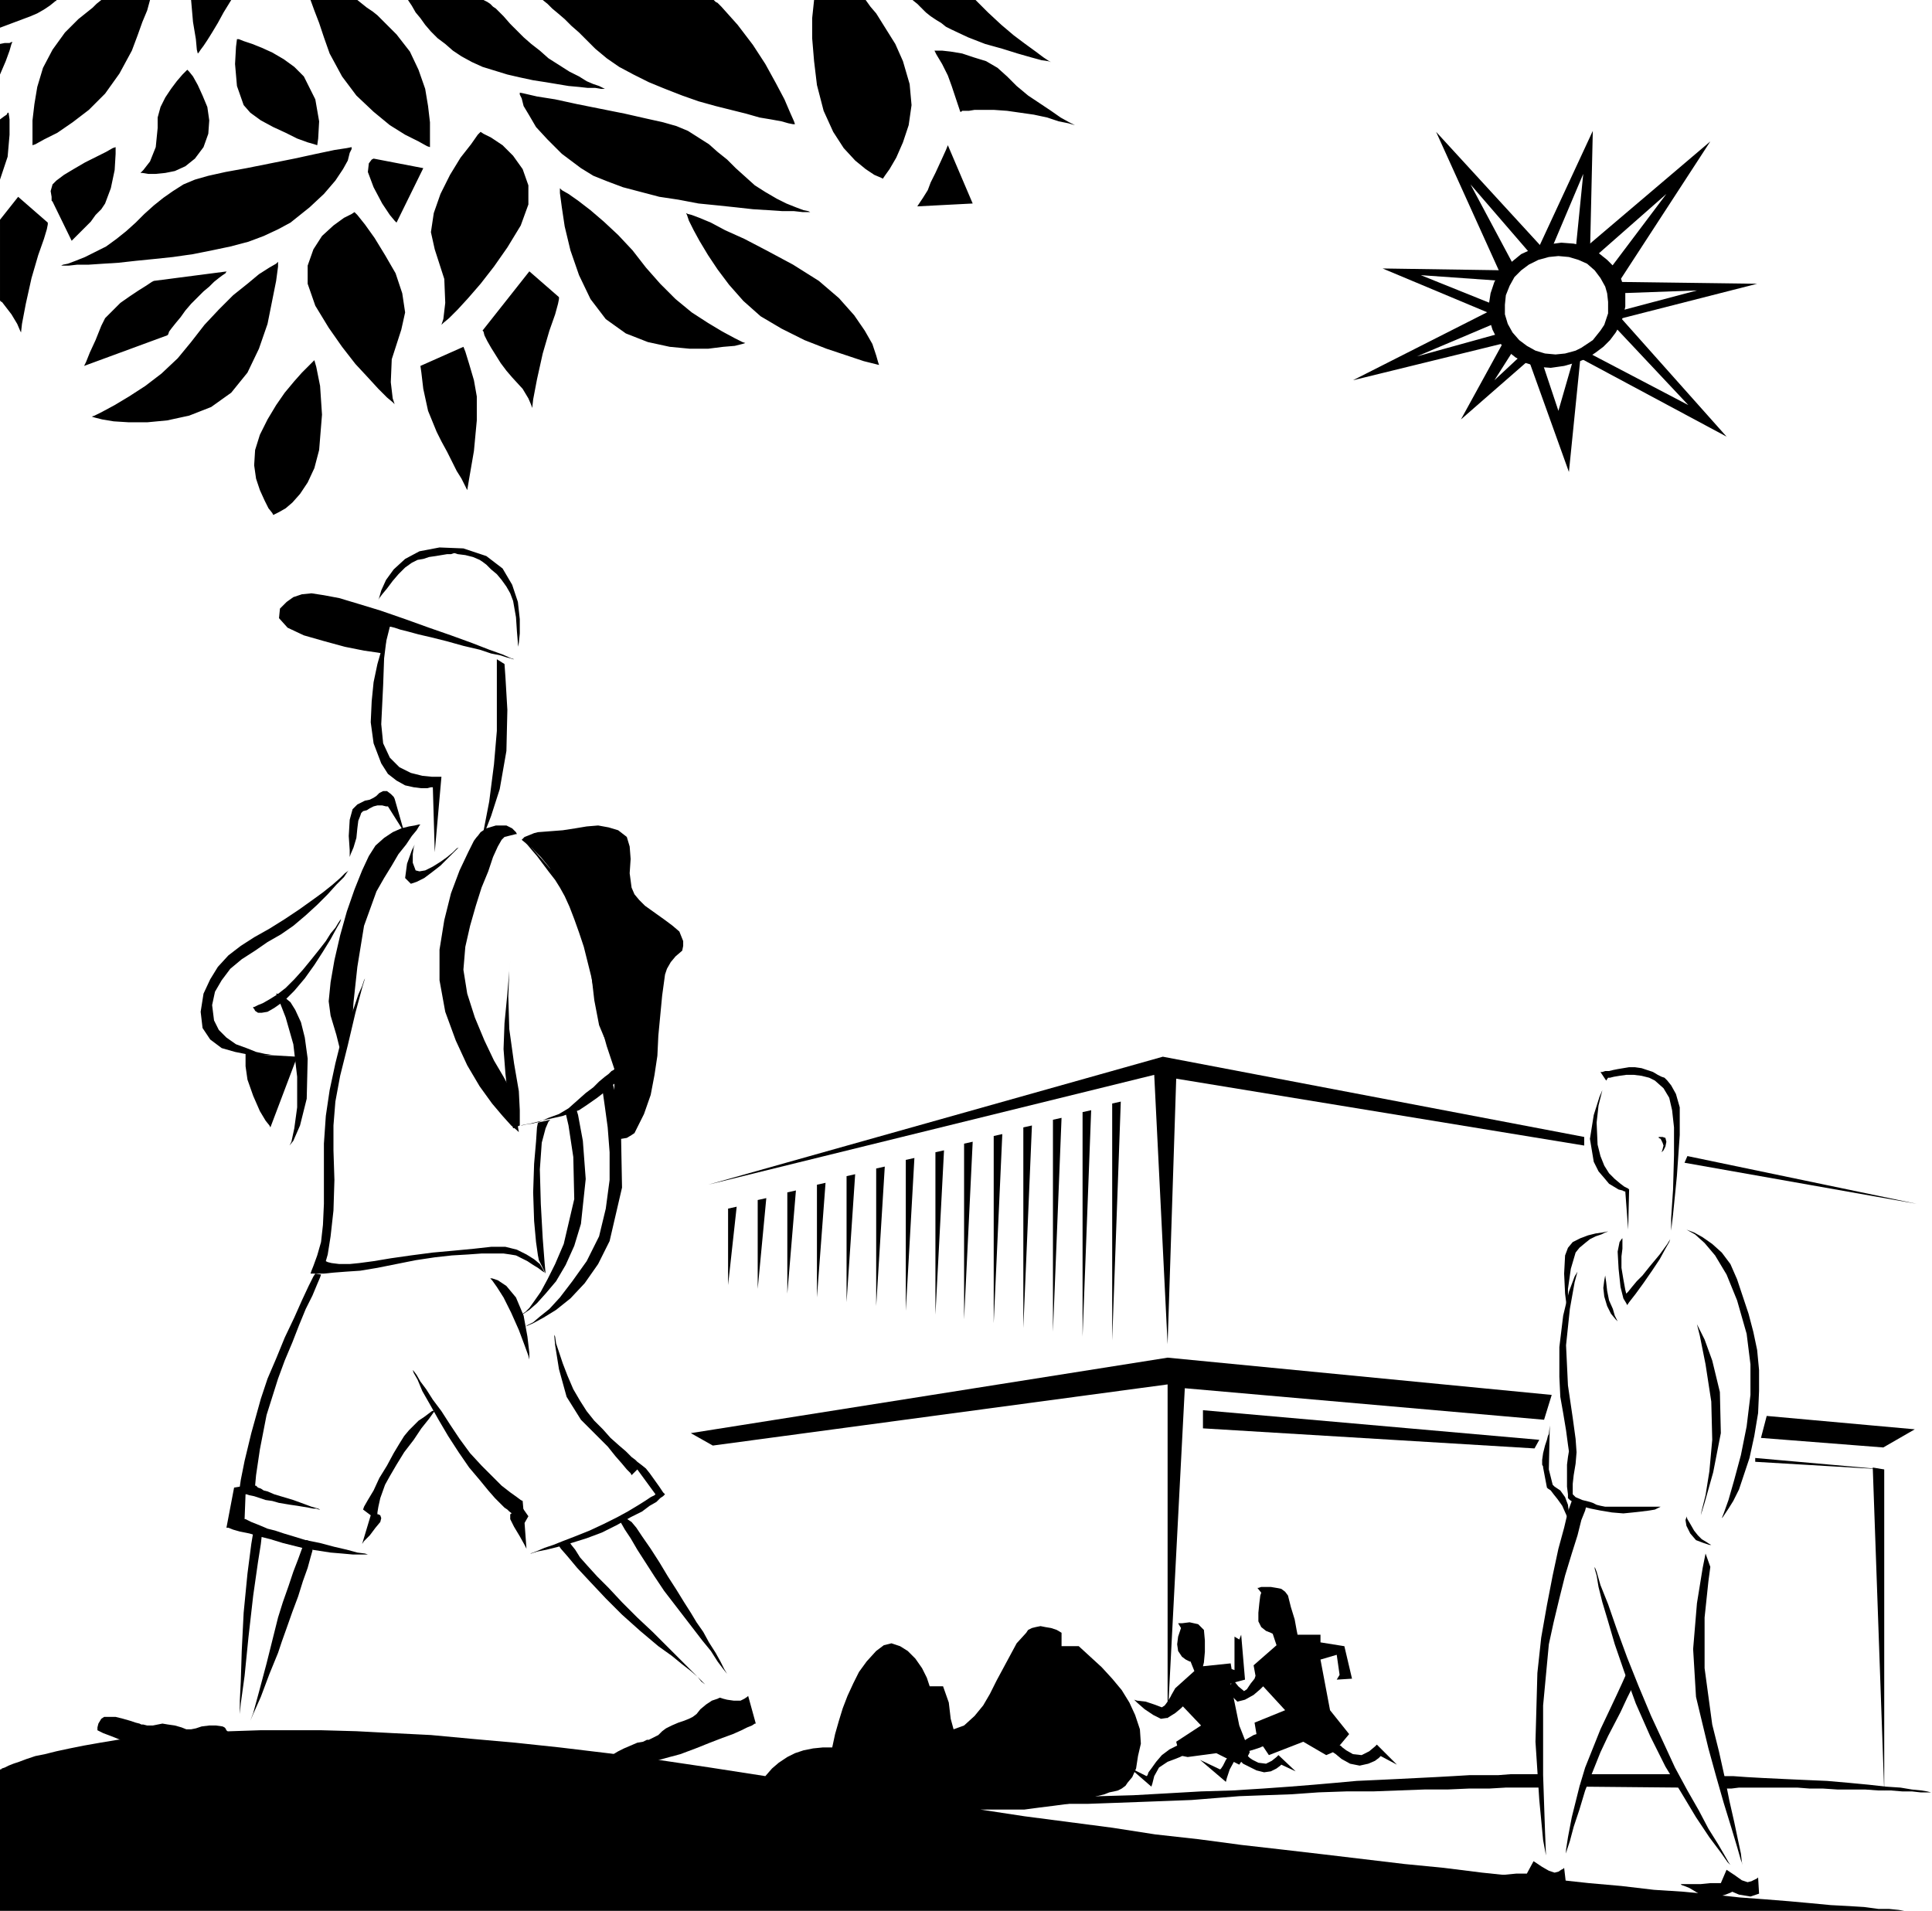 <svg xmlns="http://www.w3.org/2000/svg" width="2.022in" height="192" fill-rule="evenodd" stroke-linecap="round" preserveAspectRatio="none" viewBox="0 0 2022 2000"><style>.pen1{stroke:none}.brush2{fill:#000}</style><path d="m1651 379 10-4 9-6 8-6 7-7 6-8 5-9 3-9 2-9-18 7-2 6-2 6-4 6-4 5-4 5-6 4-6 4-6 3-11 3-10 1-11-1-10-3-9-5-8-6-7-8-5-9-3-10v-10l1-10 4-10 5-9 7-7 8-6 10-5 11-3 10-1 11 1 10 3 9 4 8 7 6 8 5 9 2 7 1 9v12l18-7v-14l-2-7-2-7-6-12-9-9-10-8-12-6-13-3-13-1-15 2-14 4-13 6-11 9-10 9-7 11-4 12-2 13v12l4 13 6 12 8 9 10 8 11 6 13 4 13 1 14-2 14-4z" class="pen1 brush2"/><path d="m1654 375 153 82-114-128-4 12 78 83-105-55-8 6zm-90-45-117-49 133 2-8 11-85-6 77 31v11zm100-62 3-131-58 125 15-2 33-78-8 80 15 6z" class="pen1 brush2"/><path d="m1694 334 145-37-150-2 4 12 83-3-83 22 1 8zm1-40 95-146-133 113 12 8 75-66-61 81 12 10zm-41 81-12 119-42-117 14 2 17 51 15-52 8-3zm-54 2-71 62 45-82 11 8-21 33 30-28 6 7z" class="pen1 brush2"/><path d="m1575 359-159 39 148-75 4 14-85 36 83-23 9 9zm39-100-111-121 67 148 16-5-47-88 63 73 12-7zm-766-37-2-1-5-1-8-3-10-4-10-5-12-7-11-7-10-9-10-9-9-9-10-8-9-8-11-7-11-7-12-5-14-4-18-4-22-5-25-5-25-5-23-5-19-3-13-3-5-1v2l2 4 2 8 6 10 7 12 12 13 15 15 20 15 13 8 15 6 16 6 19 5 19 5 20 3 21 4 20 2 19 2 18 2 16 1 15 1h12l9 1h8zm-16-92-1-3-4-9-6-14-9-17-11-20-13-20-16-21-17-19-2-2-2-2-2-1-2-2H568l5 4 5 5 6 5 7 6 7 7 8 7 8 8 9 9 12 10 13 9 15 8 16 8 17 7 18 7 17 6 18 5 16 4 16 4 14 4 12 2 11 2 7 2 5 1h2zm-382 24v-26l-2-17-3-18-7-20-9-19-14-18-5-5-5-5-5-5-5-5-5-4-6-4-5-4-5-4h-49l4 11 5 13 5 15 6 17 13 24 15 20 18 17 17 14 16 10 14 7 9 5 3 1zM272 455l-5 16-1 16 2 14 4 12 5 11 4 8 4 5 1 2 2-1 4-2 7-4 7-6 8-9 8-12 7-15 5-19 3-37-2-30-4-20-2-7-2 2-4 4-7 7-8 9-10 12-9 13-9 15-8 16zm58-135 14 23 14 20 14 18 13 14 11 12 9 9 6 5 2 2-2-6-2-17 1-24 10-31 4-18-3-20-7-21-11-19-11-18-10-14-8-10-3-3-3 2-8 4-11 8-12 11-9 14-6 17v19l8 23zm346-40-14-18-15-16-15-14-14-12-13-10-10-7-7-4-2-2v5l2 15 3 20 6 25 9 26 12 25 16 21 21 15 23 9 23 5 21 2h19l16-2 12-1 8-2 3-1-3-1-8-4-13-7-15-9-17-11-17-14-16-16-15-17zM368 154l-5 1-13 2-19 4-23 5-25 5-25 5-22 4-18 4-14 4-12 5-11 7-10 7-10 8-10 9-9 9-10 9-10 8-11 8-12 6-10 5-10 4-8 3-5 1-2 1h8l9-1h12l15-1 16-1 18-2 20-2 19-2 21-3 20-4 19-4 19-5 16-6 15-7 13-7 20-16 15-14 12-14 8-12 5-9 2-8 2-4v-2zM57 2l1-1h1V0h1H0v29l8-3 8-3 8-3 8-3 7-3 7-4 6-4 5-4zM34 152l3-1 9-5 14-7 16-11 17-13 17-17 15-21 13-24 6-16 5-14 5-12 3-11h-51l-5 4-4 4-5 4-5 4-5 4-5 5-4 4-5 5-13 18-10 19-6 20-3 18-2 17v26zm796 125-28-15-23-12-20-9-15-8-12-5-8-3-4-1-2-1 1 2 2 6 5 10 6 11 9 15 10 15 12 16 15 17 18 16 22 13 24 12 23 9 21 7 18 6 12 3 4 1-1-3-2-7-4-12-8-14-11-16-16-18-21-18-27-17zm25-188 7 27 10 22 11 17 12 13 11 9 9 6 7 3 2 1 2-3 5-7 7-12 7-16 6-18 3-21-2-22-7-24-4-9-4-9-5-8-5-8-5-8-5-8-6-7-5-7h-54l-2 19v21l2 24 3 25zM462 340l2-2 6-5 9-9 11-12 13-15 14-18 14-20 14-23 8-22v-20l-6-17-10-14-11-11-12-8-8-4-3-2-3 3-7 10-11 14-11 18-10 20-7 20-3 20 4 18 10 31 1 25-2 17-2 6zm-262 18-14 17-17 16-17 13-17 11-15 9-13 7-8 4-3 1 3 1 8 2 12 2 16 1h19l21-2 23-5 23-9 21-15 17-21 12-25 9-26 5-25 4-20 2-15v-5l-2 2-7 4-11 7-12 10-15 12-15 15-15 16-14 18zM634 93h-1l-2-1-4-2-6-2-7-3-8-5-10-5-11-7-11-7-9-8-9-7-8-7-7-7-7-7-7-8-8-8-3-2-3-3-3-2-4-2h-79l4 6 4 7 5 6 5 7 6 7 7 7 8 6 8 7 9 6 11 6 11 5 13 4 13 4 13 3 14 3 13 2 12 2 12 2 11 1 9 1h8l6 1h5zm-302 59 1-7 1-18-4-23-12-24-10-10-11-8-12-7-11-5-10-4-9-3-5-2h-2l-1 8-1 18 2 23 7 20 7 8 11 8 13 7 13 6 12 6 11 4 7 2 3 1zm-119 2 5-14 1-14-2-14-5-12-5-11-5-9-4-5-2-2-1 1-4 4-6 7-6 8-6 9-5 10-3 11v11l-2 20-6 15-7 9-3 3h2l6 1h8l10-1 10-2 11-5 10-8 9-12zM242 0h-42l2 23 3 18 1 11 1 4 1-1 2-3 3-4 4-6 5-8 6-10 6-11 8-13zM0 46v32l6-14 4-11 2-7 1-2h-1l-2 1H5l-5 1zm9 72H8l-1 2-3 2-4 3v63l8-24 2-23v-16l-1-7zm496 228 1 1 1 4 3 6 4 7 5 8 5 8 6 8 6 7 11 12 6 10 3 7 1 3 1-9 4-21 6-27 7-24 6-17 3-11 1-5v-2l-31-27-49 62zm-483 2 1-9 4-21 6-27 7-24 6-17 3-10 1-5v-2l-31-27-19 24v85h1v1h1l10 13 6 10 3 7 1 2zm185-37 6-6 6-5 5-5 5-4 4-3 3-2 1-2h1l-77 10-2 1-6 4-8 5-9 6-10 7-8 8-8 8-4 8-6 15-6 13-4 10-2 4 87-32 1-1 1-3 3-4 4-5 5-6 5-7 6-7 7-7zm208-78 28-57-52-10-2 1-3 4-1 9 6 16 9 17 8 12 5 6 2 2zm559-42-3 8-5 8-4 6-2 3 58-3-26-61-2 5-5 11-6 13-5 10zm22-160 17 8 18 7 18 5 16 5 14 4 11 3 7 1 3 1-2-1-6-4-8-6-11-8-12-9-13-11-14-13-13-13h-66l5 4 4 4 5 5 5 4 6 4 5 3 5 4 6 3zM110 213l6-16 4-19 1-17v-7l-3 1-7 4-10 5-12 6-12 7-10 6-8 6-4 4-2 7 1 6v4l1 1 20 41 1-1 3-3 4-4 6-6 6-6 5-7 6-6 4-6zm375 150-45 20 1 7 2 17 5 23 9 22 5 10 6 11 5 10 5 10 5 8 3 6 2 4 1 2 2-12 5-29 3-32v-25l-3-17-5-17-4-13-2-5zm569-283-10-9-12-7-13-4-12-4-12-2-9-1h-8l2 4 6 10 6 12 4 11 3 9 3 9 2 6 1 3h1l1-1h7l6-1h20l14 1 14 2 14 2 14 3 12 4 10 2 7 2 2 1-2-1-6-3-9-5-10-7-12-8-12-8-12-10-10-10zm695 1208 2-17 4-40 3-43v-29l-4-14-5-9-4-5-2-2-1-1-3-1-4-2-5-3-6-2-6-2-7-1h-6l-6 1-6 1-5 1-4 1h-4l-3 1h-2l6 9 2-3h2l4-1 6-1 7-1h8l8 1 8 2 6 3 9 8 6 10 3 13 2 18v29l-1 36-2 30v13z" class="pen1 brush2"/><path d="M1736 1190h4l3 1 1 4-1 5-2 4-2 2-1 1 1-1 1-3 1-4-1-3-1-2-1-2-2-1v-1zm-59-49-3 7-6 19-4 25 4 24 5 10 6 7 5 6 5 3 5 3 4 1 2 1h1l3 40 1-42-1-1-4-2-4-3-6-5-6-6-5-8-4-10-3-12-1-23 2-18 3-12 1-4zm71 156-3 5-8 11-10 12-8 10-6 6-5 6-4 5-2 2-1-4-2-11-2-12v-12l1-8v-11l-1 1-2 3-2 10 1 18 2 19 3 12 3 5 1 2 2-3 7-9 8-11 9-13 8-12 6-11 4-7 1-3zm-68 36v2l1 7 1 9 2 10 4 9 2 7 2 4 1 2-2-2-5-6-4-8-3-10-1-9 1-8 1-5v-2zm78-48h2l5 2 8 3 9 5 10 7 10 9 9 12 7 16 6 18 6 18 5 19 4 19 2 21v22l-1 23-4 24-5 23-6 18-5 15-6 12-5 8-4 6-2 3-1 1 2-5 5-14 6-21 7-26 6-30 4-33v-32l-4-32-10-35-11-27-12-20-11-13-10-9-9-5-5-2h-2z" class="pen1 brush2"/><path d="m1776 1386 3 12 6 30 6 39 1 40-3 33-4 25-4 16-1 5 4-13 9-32 8-41-1-43-8-33-8-22-6-12-2-4zm-125-55-3 11-5 28-4 38 2 42 5 34 3 22 1 14-1 12-2 12-1 9v11l3 3 7 3 8 2 3 1 2 1 2 1 4 1 5 1h59-1l-2 1-4 2-6 1-8 1-9 1-10 1-12-1-12-2-10-2-8-2-6-3-5-2-3-2-1-1-1-1v-4l-1-8v-23l1-8 1-6-1-7-2-15-3-18-3-17-1-21v-31l4-33 6-25 6-16 3-5z" class="pen1 brush2"/><path d="M1684 1289h-2l-5 1-7 1-8 2-8 3-8 4-5 6-3 8-1 19 1 21 2 16 1 6v-27l3-21 5-17 4-5 6-5 5-4 6-3 6-2 4-2 3-1h1zm-38 278-1 4-4 11-4 17-6 22-6 28-6 31-6 34-4 37-2 72 4 61 4 42 3 16-1-25-2-59v-73l6-64 5-23 6-25 6-24 7-23 6-19 4-16 4-10 1-4-14-10zm23 73 2 5 4 14 8 20 9 26 11 30 12 30 13 31 13 28 12 26 13 24 12 21 10 19 10 16 7 12 4 7 2 3-3-3-7-10-12-16-14-21-15-25-17-28-16-32-15-34-12-33-10-29-7-24-6-20-4-16-2-12-2-7v-2z" class="pen1 brush2"/><path d="m1704 1749-2 3-4 9-6 13-8 17-9 19-8 20-8 20-6 20-8 32-4 21-2 13v4l1-4 3-9 4-15 6-18 6-20 8-20 8-20 8-17 13-25 7-15 4-8 1-2-4-18zm136 216-1 1-2 1-4 2-4 1-6-2-7-5-6-4-3-2-6 14h-11l-10 1h-21l1 1 3 1 5 2 5 3 5 3 6 2 5 1 3 1 7-1 7-2 5-2 2-1 7 3 12 2 9-3-1-17zm-203-10-1 1-2 1-3 2-4 1-6-2-7-4-6-4-3-2-7 13h-11l-10 1-10 1h-6l-4-1h-1l1 1 3 1 5 2 5 3 6 3 5 2 5 1 4 1 6-1 7-2 5-2 2-1 8 3 11 2 10-3-2-17zm153-315-2 15-4 38v53l8 59 7 28 6 27 5 25 5 22 4 19 3 14 1 9 1 3-2-5-4-14-6-20-8-26-8-28-8-29-7-29-6-25-3-50 4-48 6-37 3-15 5 14zm-168-148-1 46 4 16 2 2 6 4 5 7 3 8 1 8v6l1 4v2l-1-3-3-7-4-9-5-7-4-5-3-4-3-2-1-1-4-21v-1l-1-2v-5l1-7 2-8 2-6 1-4 1-2 1-9zm143 95 1 3 3 5 4 7 4 5 4 4 5 3 3 2 2 1h-2l-6-2-8-3-6-7-4-8-1-6 1-3v-1zm-107-397-441-84-476 134 467-115 14 282 9-278 427 70v-9zm105 27 243 43-240-50-3 7zm-139 243-402-39-499 79 23 13 476-64v351l18-347 376 33 8-26zm219 45 128 10 33-19-155-14-6 23zm-6 21 135 12-135-8v-4z" class="pen1 brush2"/><path d="m1606 1516-347-21v-19l352 31-5 9zm-442-361v248l9-250-9 2zm-31 9v235l9-237-9 2zm-31 8v222l9-224-9 2zm-31 8v210l9-212-9 2zm-31 9v196l9-198-9 2zm-31 8v184l9-186-9 2zm-30 9v170l9-172-9 2zm-31 8v158l9-160-9 2zm-31 9v144l9-146-9 2zm-31 8v132l9-134-9 2zm-31 9v118l9-120-9 2zm-31 8v106l9-108-9 2zm-31 8v93l9-95-9 2zm-31 9v80l9-82-9 2zM563 871l13-1 13-1 13-2 12-2 12-1 11 2 10 3 9 7 3 10 1 13-1 15 2 15 3 7 5 6 6 6 7 5 7 5 7 5 8 6 7 6 2 5 2 5v5l-1 5-7 6-5 6-4 7-2 6-3 22-2 21-2 21-1 21-3 20-4 21-7 20-10 20-3 2-5 3-6 1-3-1-5-17v-19l1-19v-29l-5-11-6-11-5-12-5-26-3-26-5-26-8-26-5-12-6-13-6-12-7-12-7-12-9-11-9-9-11-9 3-3 5-2 5-2 4-1zM404 668l-1 3-4 10-4 14-4 19-2 20-1 22 3 22 8 21 7 11 9 7 9 5 9 2 8 1h6l4-1h2l2 68 7-79h-10l-10-1-12-3-12-6-10-10-7-15-2-20 2-41 1-28 2-16v-5zm124 27 1 14 2 34-1 43-7 40-9 28-7 18-3 9-1 2 3-13 6-31 5-39 3-35v-75l8 5z" class="pen1 brush2"/><path d="M538 690h-1l-3-1-4-1-6-2-10-2-12-4-17-4-18-5-16-4-13-3-11-3-8-2-6-2-4-1h-1l-7 28-6-1-14-2-20-4-22-6-21-6-17-8-9-10 1-10 7-7 7-5 9-3 10-1 13 2 16 3 20 6 23 7 26 9 25 9 23 8 22 8 18 7 14 5 9 4 3 1zm4-13 1-4 1-10v-15l-2-18-6-18-10-17-17-13-24-8-25-1-21 4-15 8-12 11-8 11-5 11-2 7-1 3 1-2 3-4 5-6 6-8 6-7 7-7 7-5 6-3 6-1 6-2 7-1 6-1 6-1h4l3-1h1l3 1 8 1 8 2 7 3 3 2 4 3 5 5 6 5 5 6 5 7 4 7 3 8 3 17 1 15 1 12v4zm-1 196-1-2-4-4-6-3h-11l-10 3-6 4-3 4-1 1-3 4-6 12-9 19-9 24-7 28-5 31v32l6 33 11 30 12 26 13 22 13 18 11 13 9 10 6 5 2 2-7-43-3-4-6-11-10-17-10-21-10-24-8-25-4-25 2-24 5-22 6-21 6-19 7-17 5-15 5-11 4-7 3-3 4-1 4-1 4-1h1zm-101-10h-2l-4 1-6 1-8 2-9 4-9 6-9 8-7 11-7 15-8 20-8 23-7 25-6 26-4 23-2 20 2 15 6 20 3 12 2 6v2l12-39 1-15 4-37 7-43 13-36 8-14 8-13 7-12 8-10 6-9 5-6 3-5 1-1zm40 24-2 1-4 4-6 5-7 5-8 5-8 4-6 1-4-1-3-8v-9l1-7 1-3-3 6-5 14-2 15 6 6 6-2 8-4 8-6 9-7 7-7 6-6 4-4 2-2zm67-9 3 3 7 7 10 11 13 15 13 18 13 21 11 22 8 24 9 41 5 29 3 20 4 14 4 10 3 6 1 4 1 1-2 2-4 4-7 5-8 7-9 7-10 7-9 6-9 3-8 3-9 2-9 2-8 2-8 2-6 1-4 1h-1 2l4-1 7-1 8-2 9-4 11-4 10-6 9-8 9-8 8-6 6-6 6-5 4-3 3-3 2-1 1-1-2-6-6-18-7-25-6-31-3-16-4-16-4-16-5-15-5-14-5-13-5-11-5-9-5-8-7-9-6-8-6-8-6-7-5-6-3-4-1-1z" class="pen1 brush2"/><path d="m534 1006-1 10-1 27 1 34 5 36 5 29 1 20v16l-7 3-2-9-3-21-3-27-2-26 1-27 3-31 2-24 1-10zm-152 18-1 2-2 6-4 9-4 12-5 14-6 15-5 15-4 16-6 28-4 27-2 29v63l-1 22-2 18-4 14-4 11-2 5-1 3h14l10-1 13-1 15-1 18-3 20-4 20-4 20-3 18-2 17-1 14-1h23l7 1 6 1 6 3 6 3 6 4 5 3 4 3 3 2 1 1-1-1-2-4-3-5-6-5-8-5-10-5-12-3h-15l-18 2-21 2-22 2-23 3-21 3-18 3-15 2-10 1h-11l-8-1-4-1-2-1 2-7 3-19 3-27 1-32-1-31v-26l2-25 5-27 8-32 8-34 7-26 3-10zm181 151-1 5-1 15-2 23-1 30 1 30 2 22 2 14 1 5 7 14-1-11-2-26-2-36-1-36 2-28 4-15 3-7 2-2-13 3zm-274-135 3 7 7 18 8 28 4 34v32l-3 22-3 14-2 4 4-5 7-16 7-28 1-42-3-22-4-16-6-13-5-8-6-5-5-3-3-1h-1z" class="pen1 brush2"/><path d="M286 1104h-25l-15-3-14-4-12-9-8-12-2-17 3-19 7-15 8-13 11-12 13-10 14-9 16-9 16-10 15-10 14-10 11-8 10-8 8-7 5-5 4-3 1-1-2 2-4 6-8 8-9 10-11 11-12 11-13 11-13 9-14 8-13 9-14 9-12 10-9 12-7 12-3 14 2 16 5 10 8 8 10 7 11 4 10 4 9 2 7 1h2z" class="pen1 brush2"/><path d="M265 1054h1l4-2 5-2 7-4 8-5 9-7 9-9 9-10 9-11 8-10 7-9 5-8 5-6 3-5 2-3 1-1-1 3-4 7-6 11-8 13-9 14-10 14-11 13-11 11-10 7-7 4-6 1h-4l-3-2-1-2-1-1v-1zm101-157v-7l-1-15 1-17 3-11 5-5 4-2 4-2 5-1 4-2 3-2 3-3 4-2h4l4 3 3 3 1 2 10 35-17-27h-2l-4-1h-5l-4 1-4 2-3 2-4 1-1 1-1 1-1 3-2 5-1 8-1 10-3 10-3 7-1 3zm-109 206v13l2 14 6 17 7 16 6 10 4 5 1 2 28-74-54-3zm73 230-2 3-5 10-7 15-8 18-10 21-9 22-9 21-7 21-10 36-7 29-4 20-1 7-6 1-8 42h2l5 2 7 2 10 2 10 3 12 3 13 4 12 3 12 3 13 2 13 2 12 1 11 1h16l-3-1-8-1-11-3-13-3-15-4-15-3-13-4-10-3-9-3-8-2-7-3-5-2-5-2-4-2-2-1h-1l1-26h1l3 1 5 1 6 2 6 2 7 1 7 2 6 1 6 1 7 1 6 1 6 1 5 1h3l3 1h1l-2-1-7-2-8-3-11-4-10-3-10-3-7-3-4-1-3-2-3-1-2-2h-1l1-11 4-27 7-36 12-38 7-19 8-19 7-18 7-17 7-14 5-12 3-7 1-3-6-1z" class="pen1 brush2"/><path d="m379 1616 9-30-8-6 1-3 4-7 6-10 6-13 8-13 7-13 6-10 5-8 5-6 5-5 5-5 6-4 4-3 4-3 3-1 1-1-2 3-5 7-8 10-8 12-10 13-8 13-7 12-5 9-5 14-2 9-1 6v2h1l2 1 1 3-1 4-5 6-6 8-6 6-2 3z" class="pen1 brush2"/><path d="m432 1434 1 3 4 7 5 12 8 14 9 16 10 17 11 17 11 16 11 13 9 11 7 8 6 6 4 4 3 2 2 2 16 12-2-23-2-1-4-3-7-5-9-7-10-10-11-11-12-13-11-15-10-15-9-14-9-12-7-11-6-8-4-7-3-4-1-1zm81-96 2 2 5 7 7 11 8 16 8 18 6 16 4 11 1 4v-7l-2-17-4-22-8-19-10-12-9-6-6-2h-2zm-248 266-2 12-4 31-4 41-2 40-1 32-1 20v14l1-11 4-29 4-40 5-44 5-35 3-19 1-9 1-2-10-1zm55 8-1 2-3 7-4 11-5 13-5 15-6 17-5 16-4 16-8 32-8 30-6 22-3 8 3-7 8-18 9-24 9-22 4-12 5-14 6-17 6-16 5-16 5-14 3-11 2-7-1-7-2-3-3-1h-1zm265 6 2 3 7 8 10 12 14 15 16 17 17 17 19 17 19 16 14 10 11 9 9 7 7 6 4 5 4 3 1 1 1 1-2-2-6-6-9-9-12-12-13-13-15-15-16-15-16-16-14-15-12-12-10-11-8-9-5-8-4-5-2-3-1-1-10 5zm64-26 1 2 4 7 6 9 7 12 9 14 9 14 10 15 10 13 10 13 10 13 10 13 9 11 7 11 6 8 4 5 1 2-1-2-3-5-4-8-5-9-7-11-6-11-7-10-6-10-7-11-8-13-9-14-9-15-9-14-9-13-6-9-5-6-6-4h-3l-2 2-1 1zm-414 216-2-1-7-1h-7l-8 1-6 2-5 1h-5l-5-2-7-2-7-1-6-1-5 1-5 1h-6l-4-1h-2l-2-1-4-1-6-2-7-2-8-2h-12l-3 2-3 5-1 4v3l2 1 4 2 8 3 10 4 12 5 14 4 16 5 16 4 16 3 13 3 12 3 9 1 8 2h5l3 1h1l10-29h-2l-3 1-6-1-5-4-5-5-3-3-1-2-1-1zm518-31-2 1-6 2-6 4-6 5-4 5-4 3-4 2-5 2-6 2-7 3-6 3-4 3-4 4-4 2-4 2-2 1h-2l-4 2-6 1-7 3-7 3-6 3-5 3-1 4v6l2 3 1 2v1h2l5-1 8-2 11-2 13-3 14-4 15-4 16-6 15-6 13-5 11-4 9-4 6-3 5-2 3-2h1l-8-29-1 1-3 2-4 2h-7l-7-1-4-1-3-1h-1z" class="pen1 brush2"/><path d="m592 1165 3 13 5 33 1 44-11 47-9 21-8 16-7 13-7 10-5 7-4 4-3 2-1 1 2-1 6-4 8-7 9-10 11-13 10-17 9-20 7-23 5-47-3-40-5-27-3-10-10 8z" class="pen1 brush2"/><path d="m630 1139 1 5 2 14 3 22 2 26v29l-4 30-7 29-13 26-15 21-13 17-11 12-10 8-7 6-6 3-3 2h-1l3-1 7-3 11-6 13-8 15-12 15-16 14-20 12-24 13-56-1-54-5-40-4-16-11 6zm-50 258 1 11 4 25 8 29 15 24 9 9 10 10 9 9 8 10 7 8 5 6 4 4 1 2 6-6 19 26-1 1-4 2-6 4-8 5-10 6-11 6-14 7-15 7-15 6-13 5-10 4-9 3-7 3-5 2-3 1h-1 2l6-2 10-2 12-3 14-4 16-5 16-6 16-8 14-8 12-6 8-6 7-4 4-4 3-2 2-2-2-2-4-6-5-7-5-7-4-5-5-4-4-3-1-1-1-1-4-3-6-6-7-6-9-8-8-9-9-9-8-10-7-11-7-12-6-14-5-13-4-12-3-9-1-7-1-2zm-34 180-2 1-5 3-5 4v5l4 8 6 10 5 9 2 4-2-27 4-7-7-10zm480 317h46l15-2 16-2 15-2 15-4 15-4 4-1 4-1 5-2 5-1 4-1 4-2 4-3 2-3 5-6 4-9 2-13 3-13-1-15-5-15-6-13-8-13-10-12-11-12-12-11-12-11h-18v-14l-5-3-6-2-6-1-5-1-5 1-4 1-4 2-2 3-10 11-7 13-7 13-7 13-7 14-7 12-9 11-11 10-11 4-3-11-2-17-6-17h-14l-3-9-5-10-7-10-8-8-8-5-9-3-8 2-8 6-10 11-8 11-6 12-6 13-5 13-4 13-4 14-3 14h-10l-10 1-10 2-9 3-8 4-9 6-7 6-7 8-58-9-54-8-53-7-50-6-47-5-45-4-43-4-40-2-38-2-36-1h-65l-30 1-28 1-25 2-24 1-22 3-20 2-18 3-17 3-15 3-14 3-12 3-10 2-9 3-8 3-6 2-5 2-4 2-3 1-1 1H0v148h1999-6l-6-1-10-1h-11l-15-2-16-1-19-1-21-2-22-2-25-2-27-2-28-3-31-3-31-2-34-4-34-3-37-4-37-3-38-4-40-5-41-4-42-5-42-5-43-5-44-5-45-6-45-5-45-7-46-6-46-6-46-7zm946-356v337l-12-339 12 2z" class="pen1 brush2"/><path d="m1320 1667-1 3-1 8-1 10v9l3 6 5 4 5 2 2 1 4 12-24 21 2 11-1 3-4 5-4 6-3 2-6-5-4-5-2-4v-2l-1 4-1 9 2 9 5 5 8-2 9-5 7-6 3-3 23 25-32 13 2 12-3 1-7 4-9 6-7 8-6 8-3 6-2 3-1 1-21-10 27 23 1-4 3-9 6-11 10-7 10-3 6-2 2-1h1l6 9 36-14 24 14 7-3 3 2 6 5 9 5 10 2 9-2 7-3 4-3 2-2 17 9-21-21-2 2-6 5-8 4-9-1-7-4-4-3-2-2h-1l10-12-20-25-10-53 17-5 3 21-3 5 16-1-8-34-25-4v-8h-24l-1-5-2-11-4-13-3-12-3-4-4-3-5-1-6-1h-10l-3 1h-1l4 5z" class="pen1 brush2"/><path d="m1236 1704-1 3-2 6-1 8 1 7 4 6 4 3 4 2h1l4 10-20 18-4 7-1 2-3 5-3 4-3 2-8-3-9-3-9-1-3-1 3 3 8 7 9 6 8 4 7-1 8-5 6-5 2-2 19 20-26 17 1 4-2 1-6 3-8 6-6 7-5 7-3 4-1 3-1 1-18-9 23 20 1-3 2-8 5-9 9-6 8-3 5-2 2-1h1l5 1 30-4 24 12 2-3 2 2 6 3 8 4 8 2 7-1 6-3 4-3 1-1 15 7-18-17-2 2-5 4-6 3-8-1-6-3-3-2-2-2 2-4-11-28-9-44 15-4-4-47-2 5-5-3v35l-3-1-1-6-29 3 1-4 1-11v-12l-1-11-6-6-9-2-8 1h-4l3 5zm-288 184h13l16-1 21-1 24-1 29-1 31-1 34-1 35-2 35-1 36-2 35-2 33-1 32-2 28-2 25-2 23-2 22-2 22-1 21-1 20-1 20-1 18-1 17-1h30l13-1h30v14h-35l-17 1h-21l-23 1h-24l-27 1-27 1h-28l-29 1-28 2-28 1-27 1-25 2-25 2-26 1-27 1-27 1-28 1h-27l-26 1h-89l-17-1h-32zm713-31h90l9 14-107-1 8-13zm141 2h12l14 1 18 1 21 1 22 1 23 1 23 2 21 2 18 2 15 1 12 2 10 1 6 1 4 1h1-12l-9-1h-10l-12-1h-13l-14-1h-29l-15-1h-14l-13-1h-61l-8 1h-8l-2 1v-14z" class="pen1 brush2"/></svg>
